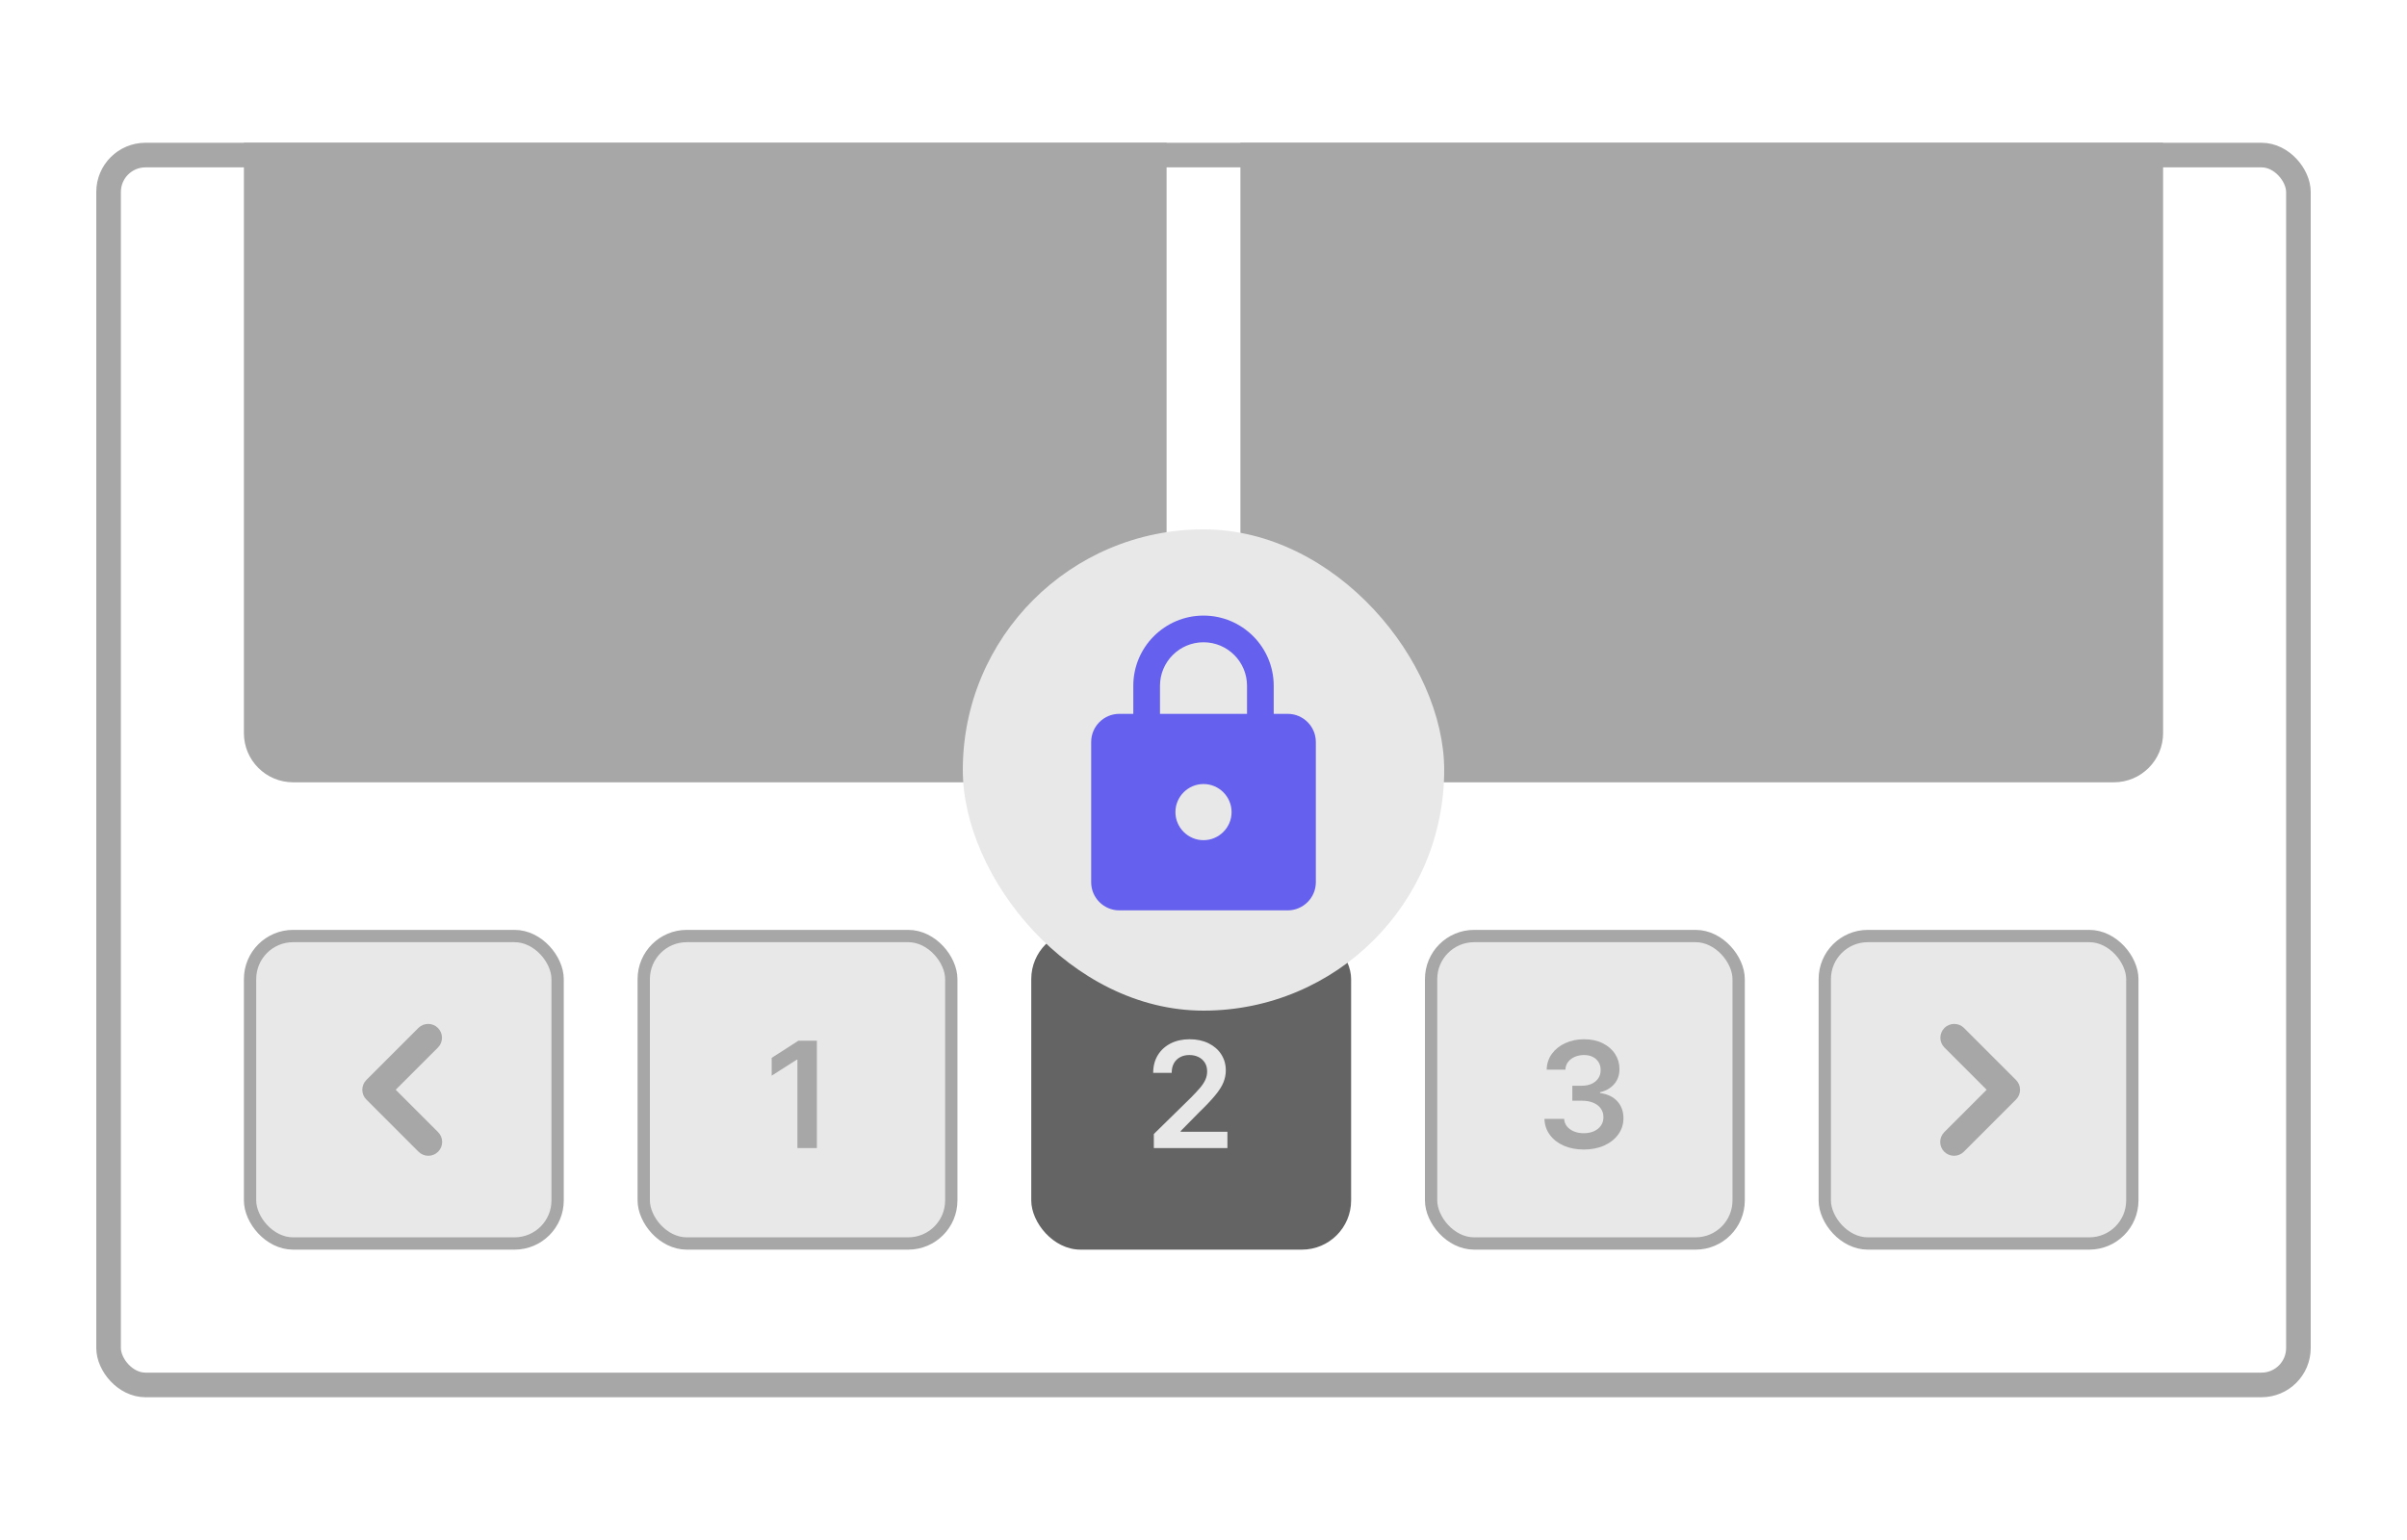 <svg width="250" height="160" viewBox="0 0 250 160" fill="none" xmlns="http://www.w3.org/2000/svg">
<g clip-path="url(#clip0_2861_549)">
<path d="M25.333 14.834H121.166V76.167C121.166 78.99 118.878 81.278 116.055 81.278H30.444C27.621 81.278 25.333 78.99 25.333 76.167V14.834Z" fill="#A7A7A7"/>
<path d="M128.834 14.834H224.667V76.167C224.667 78.99 222.379 81.278 219.556 81.278H133.945C131.122 81.278 128.834 78.99 128.834 76.167V14.834Z" fill="#A7A7A7"/>
<rect x="25.972" y="97.25" width="31.944" height="31.944" rx="4.472" fill="#E8E8E8"/>
<rect x="25.972" y="97.25" width="31.944" height="31.944" rx="4.472" stroke="#A7A7A7" stroke-width="1.278"/>
<g clip-path="url(#clip1_2861_549)">
<path fill-rule="evenodd" clip-rule="evenodd" d="M38.05 112.207C37.781 112.476 37.63 112.842 37.63 113.222C37.63 113.603 37.781 113.969 38.05 114.238L43.471 119.661C43.74 119.93 44.106 120.081 44.487 120.081C44.869 120.081 45.234 119.93 45.504 119.66C45.773 119.39 45.925 119.025 45.925 118.643C45.925 118.262 45.773 117.897 45.504 117.627L41.099 113.222L45.504 108.818C45.766 108.547 45.91 108.184 45.907 107.807C45.904 107.43 45.753 107.07 45.487 106.803C45.221 106.536 44.86 106.385 44.483 106.381C44.106 106.378 43.743 106.523 43.472 106.784L38.05 112.206L38.05 112.207Z" fill="#A7A7A7"/>
</g>
<rect x="66.861" y="97.25" width="31.944" height="31.944" rx="4.472" fill="#E8E8E8"/>
<rect x="66.861" y="97.25" width="31.944" height="31.944" rx="4.472" stroke="#A7A7A7" stroke-width="1.278"/>
<path d="M84.844 108.127V119.278H82.824V110.092H82.759L80.15 111.759V109.907L82.922 108.127H84.844Z" fill="#A7A7A7"/>
<rect x="107.11" y="96.611" width="33.222" height="33.222" rx="5.111" fill="#646464"/>
<path d="M119.841 119.278V117.819L123.712 114.024C124.082 113.65 124.391 113.318 124.638 113.027C124.885 112.737 125.07 112.456 125.193 112.183C125.317 111.911 125.378 111.621 125.378 111.312C125.378 110.96 125.298 110.659 125.139 110.408C124.979 110.154 124.759 109.958 124.48 109.82C124.2 109.682 123.883 109.613 123.527 109.613C123.16 109.613 122.839 109.69 122.563 109.842C122.287 109.991 122.073 110.203 121.921 110.479C121.772 110.755 121.697 111.083 121.697 111.465H119.775C119.775 110.757 119.937 110.141 120.26 109.619C120.583 109.096 121.028 108.691 121.594 108.405C122.164 108.118 122.817 107.974 123.554 107.974C124.302 107.974 124.959 108.114 125.525 108.394C126.092 108.673 126.531 109.056 126.843 109.543C127.159 110.029 127.317 110.584 127.317 111.209C127.317 111.626 127.237 112.036 127.077 112.439C126.917 112.842 126.636 113.289 126.233 113.779C125.834 114.269 125.273 114.862 124.551 115.559L122.628 117.514V117.59H127.485V119.278H119.841Z" fill="#E8E8E8"/>
<rect x="148.639" y="97.25" width="31.944" height="31.944" rx="4.472" fill="#E8E8E8"/>
<rect x="148.639" y="97.25" width="31.944" height="31.944" rx="4.472" stroke="#A7A7A7" stroke-width="1.278"/>
<path d="M164.5 119.431C163.716 119.431 163.019 119.296 162.409 119.028C161.803 118.759 161.324 118.385 160.972 117.906C160.62 117.427 160.433 116.873 160.411 116.245H162.458C162.477 116.547 162.576 116.81 162.758 117.035C162.939 117.256 163.181 117.429 163.482 117.552C163.783 117.676 164.121 117.737 164.495 117.737C164.894 117.737 165.248 117.668 165.557 117.53C165.865 117.389 166.107 117.193 166.281 116.942C166.455 116.692 166.54 116.403 166.537 116.077C166.54 115.739 166.453 115.441 166.275 115.184C166.098 114.926 165.84 114.724 165.502 114.579C165.168 114.434 164.765 114.361 164.293 114.361H163.308V112.804H164.293C164.682 112.804 165.021 112.737 165.312 112.603C165.606 112.468 165.836 112.28 166.003 112.036C166.17 111.79 166.252 111.505 166.248 111.181C166.252 110.866 166.181 110.592 166.036 110.359C165.894 110.123 165.693 109.94 165.431 109.809C165.174 109.679 164.871 109.613 164.522 109.613C164.181 109.613 163.865 109.675 163.575 109.798C163.284 109.922 163.05 110.098 162.872 110.327C162.694 110.552 162.6 110.82 162.589 111.132H160.645C160.66 110.508 160.839 109.96 161.184 109.488C161.533 109.013 161.997 108.642 162.578 108.377C163.159 108.109 163.811 107.974 164.533 107.974C165.277 107.974 165.923 108.114 166.471 108.394C167.023 108.669 167.45 109.042 167.751 109.51C168.052 109.978 168.203 110.495 168.203 111.062C168.207 111.69 168.021 112.216 167.648 112.641C167.277 113.065 166.791 113.343 166.188 113.474V113.561C166.972 113.67 167.573 113.96 167.991 114.432C168.412 114.9 168.62 115.483 168.617 116.18C168.617 116.804 168.439 117.363 168.083 117.857C167.731 118.347 167.245 118.732 166.624 119.012C166.007 119.291 165.299 119.431 164.5 119.431Z" fill="#A7A7A7"/>
<rect x="189.528" y="97.25" width="31.944" height="31.944" rx="4.472" fill="#E8E8E8"/>
<rect x="189.528" y="97.25" width="31.944" height="31.944" rx="4.472" stroke="#A7A7A7" stroke-width="1.278"/>
<g clip-path="url(#clip2_2861_549)">
<path fill-rule="evenodd" clip-rule="evenodd" d="M209.391 112.207C209.66 112.476 209.811 112.842 209.811 113.222C209.811 113.603 209.66 113.969 209.391 114.238L203.971 119.661C203.701 119.93 203.335 120.081 202.954 120.081C202.573 120.081 202.207 119.93 201.937 119.66C201.668 119.39 201.517 119.025 201.517 118.643C201.517 118.262 201.668 117.897 201.938 117.627L206.342 113.222L201.938 108.818C201.676 108.547 201.531 108.184 201.534 107.807C201.537 107.43 201.688 107.07 201.954 106.803C202.221 106.536 202.581 106.385 202.958 106.381C203.335 106.378 203.698 106.523 203.97 106.784L209.392 112.206L209.391 112.207Z" fill="#A7A7A7"/>
</g>
</g>
<rect x="11.278" y="16.111" width="227.444" height="127.778" rx="3.833" stroke="#A7A7A7" stroke-width="2.556"/>
<rect x="100" y="55" width="50" height="50" rx="25" fill="#E8E8E8"/>
<path d="M133.751 74.166H132.292V71.25C132.292 67.225 129.026 63.958 125.001 63.958C120.976 63.958 117.709 67.225 117.709 71.25V74.166H116.251C114.646 74.166 113.334 75.479 113.334 77.083V91.666C113.334 93.27 114.646 94.583 116.251 94.583H133.751C135.355 94.583 136.667 93.27 136.667 91.666V77.083C136.667 75.479 135.355 74.166 133.751 74.166ZM125.001 87.291C123.396 87.291 122.084 85.979 122.084 84.375C122.084 82.77 123.396 81.458 125.001 81.458C126.605 81.458 127.917 82.77 127.917 84.375C127.917 85.979 126.605 87.291 125.001 87.291ZM129.521 74.166H120.48V71.25C120.48 68.756 122.507 66.729 125.001 66.729C127.494 66.729 129.521 68.756 129.521 71.25V74.166Z" fill="#6660EF"/>
<defs>
<clipPath id="clip0_2861_549">
<rect x="10" y="14.834" width="230" height="130.333" rx="5.111" fill="white"/>
</clipPath>
<clipPath id="clip1_2861_549">
<rect width="23" height="23" fill="white" transform="matrix(-1 0 0 1 53.443 101.723)"/>
</clipPath>
<clipPath id="clip2_2861_549">
<rect width="23" height="23" fill="white" transform="translate(194.002 101.723)"/>
</clipPath>
</defs>
</svg>
